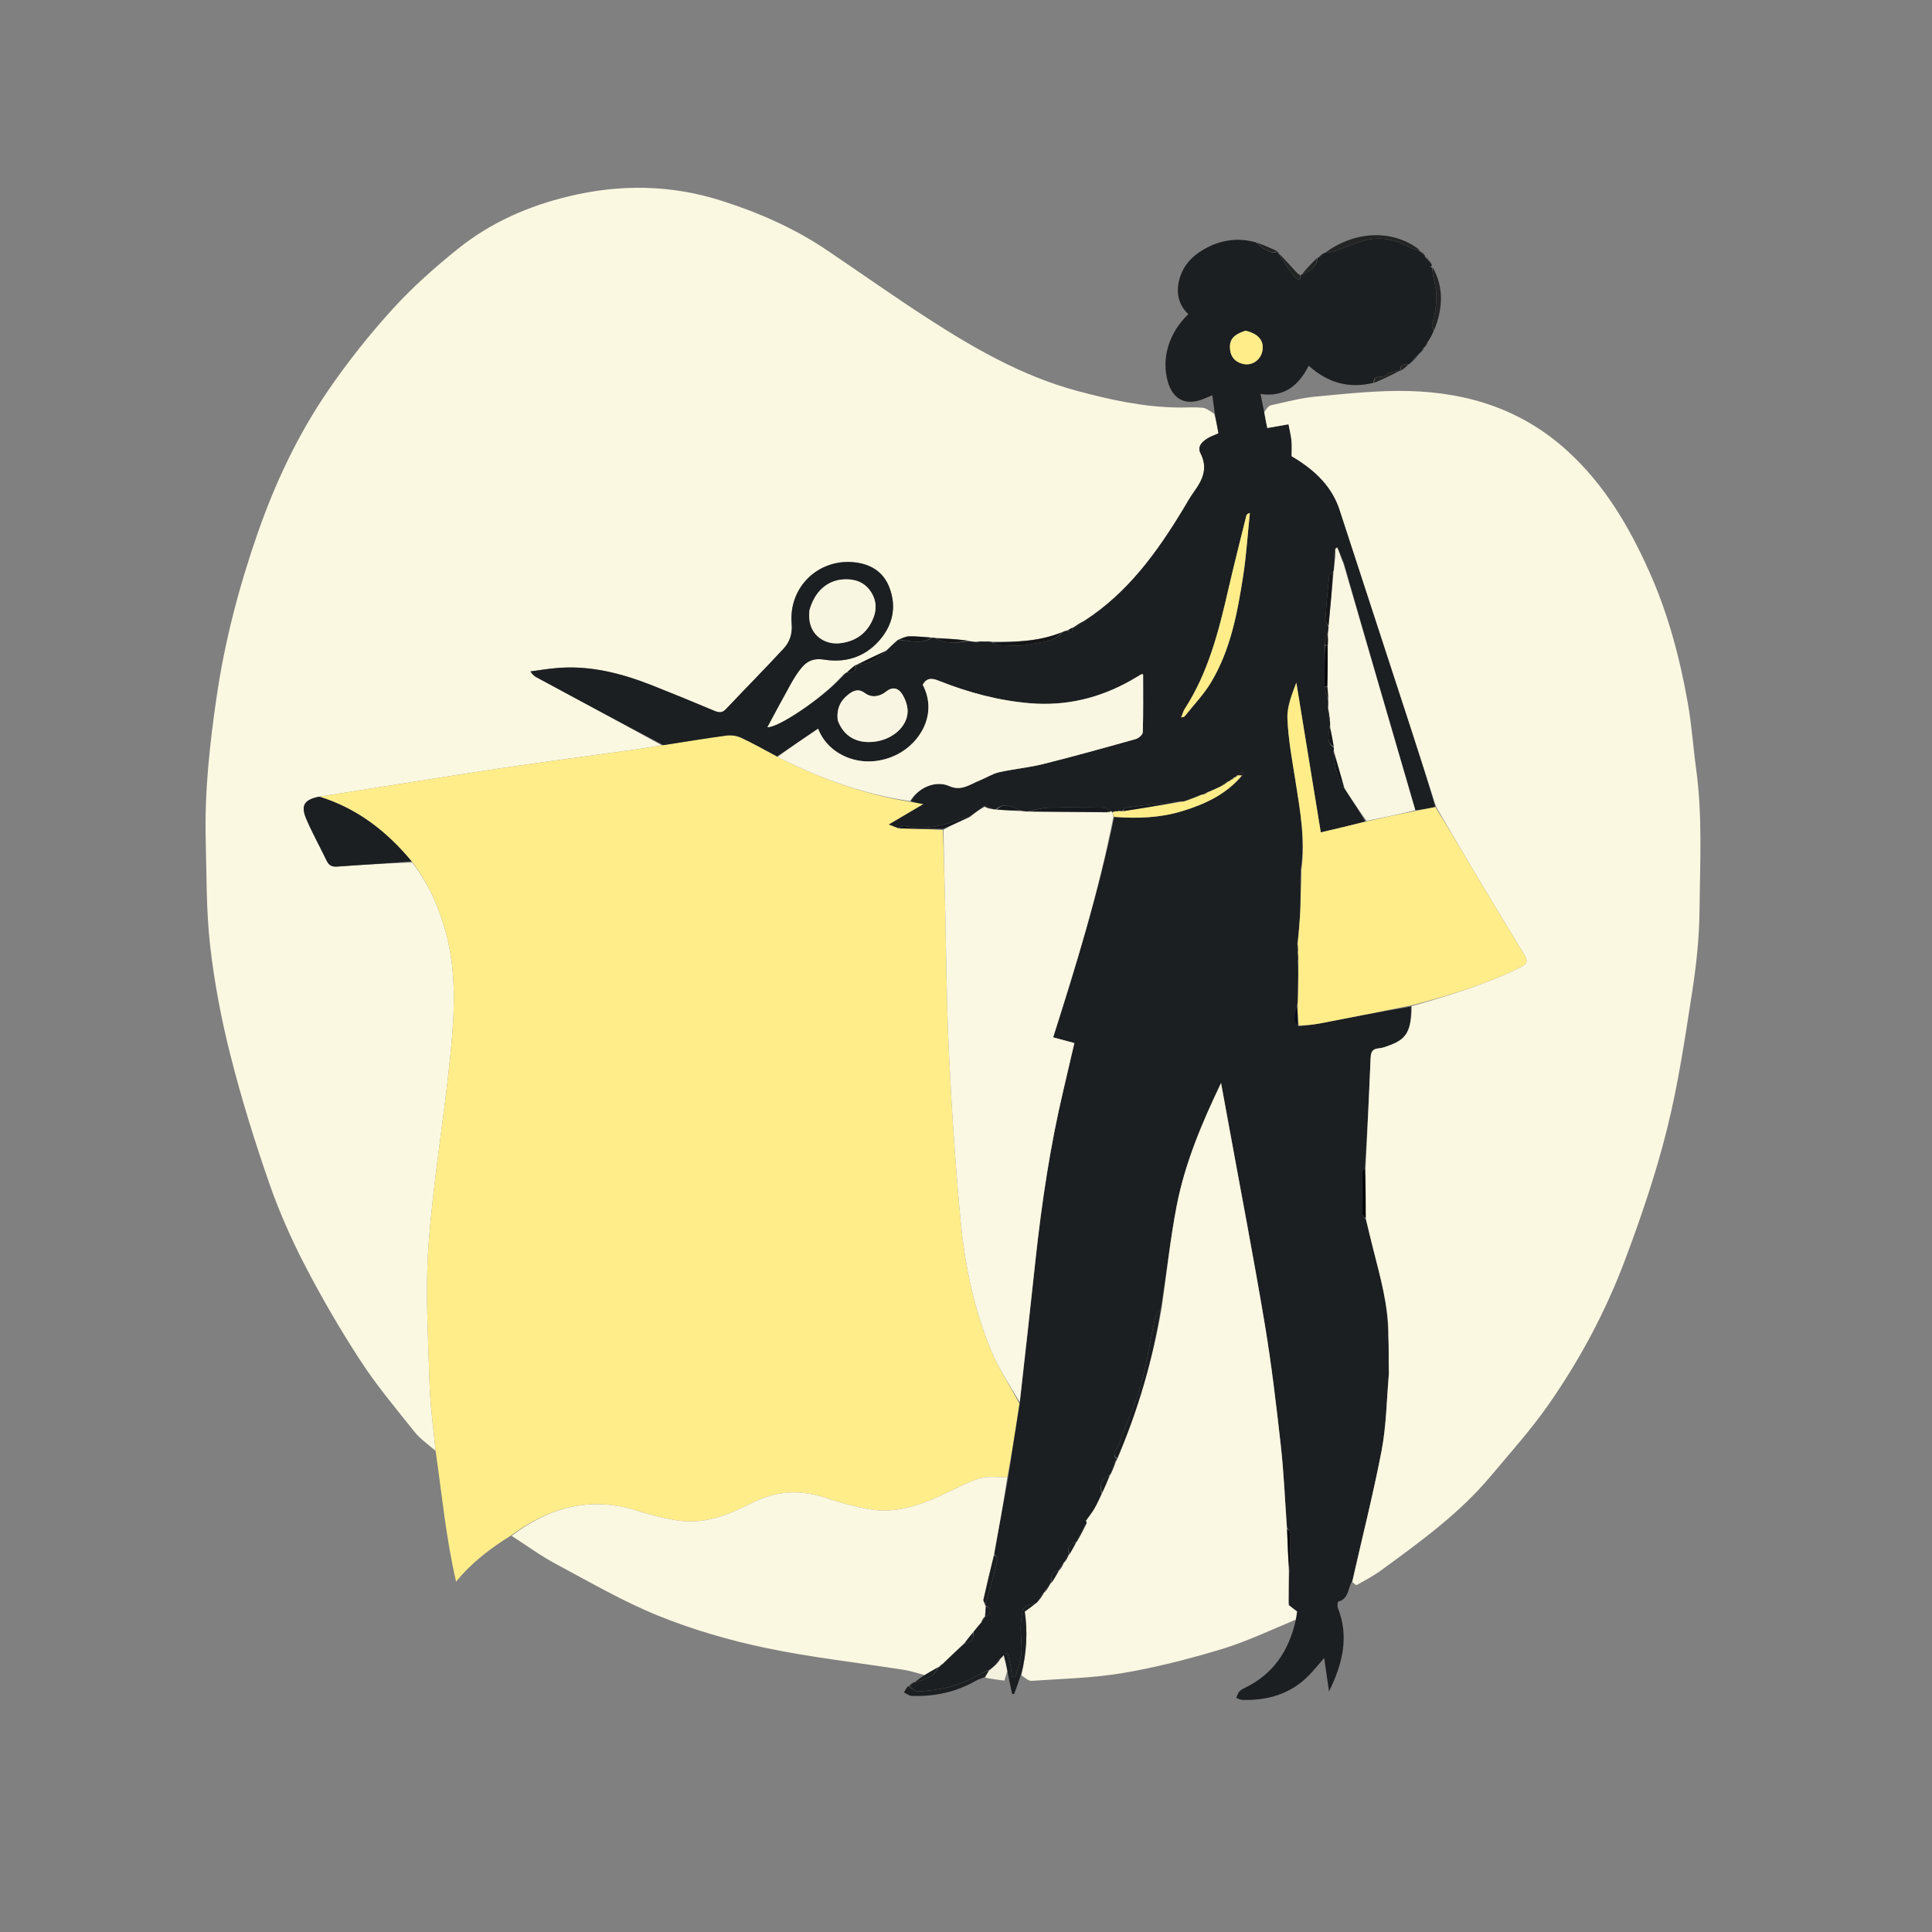 <svg version="1.2" xmlns="http://www.w3.org/2000/svg" viewBox="0 0 512 512" width="512" height="512">
	<rect x="0" y="0" width="512" height="512" fill="#808080" stroke="none"/>
	<style>
		.s0 { fill: #fbf8e2 } 
		.s1 { fill: #ffed8a } 
		.s2 { fill: #1c1f21 } 
		.s3 { fill: #faf7e2 } 
		.s4 { fill: #232525 } 
		.s5 { fill: #f4f1df } 
		.s6 { fill: #141618 } 
		.s7 { fill: #f9f6e2 } 
		.s8 { fill: #15181c } 
		.s9 { fill: #f8f5e1 } 
		.s10 { fill: #f8f5e2 } 
		.s11 { fill: #050609 } 
		.s12 { fill: #0a0e18 } 
		.s13 { fill: #ecd060 } 
	</style>
	<g id="Layer 1">
		<path class="s0" d="m115.43 384.51c-1.87-1.67-4.02-3.11-5.57-5.05-4.91-6.14-9.99-12.21-14.28-18.78-5.34-8.18-10.27-16.67-14.77-25.34-3.69-7.12-6.96-14.54-9.58-22.12-3.82-11.03-7.29-22.21-10.15-33.52-2.41-9.52-4.27-19.24-5.38-28.99-1.06-9.29-0.94-18.73-1.18-28.1-0.33-12.72 1.04-25.3 2.88-37.88 2.16-14.82 5.93-29.18 10.84-43.31 4.66-13.39 10.66-26.15 18.65-37.83 5.17-7.58 10.93-14.83 17.1-21.62 5.32-5.86 11.32-11.19 17.51-16.14 8.59-6.88 18.54-11.24 29.26-13.81 13.53-3.25 27.01-3.08 40.26 1.12 9.84 3.12 19.31 7.24 27.93 13.04 8.95 6.01 17.74 12.27 26.79 18.12 12.44 8.04 25.24 15.4 39.73 19.3 8.82 2.37 17.68 4.3 26.86 4.4 2.13 0.02 4.27-0.14 6.38 0.06 0.97 0.1 1.88 0.87 3.06 1.58 0.53 1.87 0.83 3.49 1.14 5.2-0.97 0.44-1.92 0.76-2.76 1.25-1.53 0.9-2.94 2.22-2 4.04 2.04 3.96 0.54 7.08-1.74 10.22-1.07 1.48-1.95 3.09-2.89 4.65-6.9 11.4-14.62 22.06-26.2 29.51-1.1 0.61-2.03 1.18-2.96 1.78 0 0.02-0.04 0.02-0.18 0.06-0.49 0.24-0.84 0.45-1.34 0.65-0.56 0.19-0.95 0.38-1.53 0.59-6.01 2.45-12.15 2.52-18.49 2.44-0.57-0.03-0.95-0.01-1.49-0.04-1.05-0.01-1.94 0.03-3.02 0.04-0.73-0.05-1.25-0.07-1.88-0.27-2.87-0.35-5.65-0.54-8.59-0.76-0.39-0.03-0.62-0.01-1.04-0.03-2.1-0.15-4.01-0.38-5.91-0.33-0.96 0.03-1.91 0.56-3.02 0.93-1.07 0.99-1.99 1.91-3.07 2.9-2.79 1.28-5.4 2.51-8.03 3.76-0.01 0.02-0.06 0.04-0.2 0.11-0.85 0.68-1.57 1.29-2.29 1.91 0 0.02-0.05 0.02-0.18 0.09-0.46 0.4-0.8 0.74-1.29 1.15-5.06 5.65-16.71 13.52-19.47 13.24 2.06-3.82 4.11-7.7 6.26-11.54 0.85-1.51 1.78-3.01 2.9-4.33 1.52-1.8 3.32-2.48 5.94-2.05 6.1 0.98 11.45-0.99 15.28-5.92 3.1-4 3.81-8.63 1.88-13.43-1.63-4.04-4.99-5.97-9.09-6.43-9.6-1.08-17.54 6.57-16.71 16.2 0.23 2.68-0.46 4.84-2.11 6.63-5.03 5.43-10.23 10.7-15.31 16.07-0.99 1.05-1.87 0.94-3.07 0.44q-8.15-3.43-16.36-6.69c-8.2-3.24-16.6-5.43-25.53-4.63-2.29 0.2-4.56 0.58-6.85 0.88 0.59 0.94 1.13 1.31 1.7 1.61 11.1 5.99 22.21 11.97 33.11 17.97-2.18 0.36-4.14 0.72-6.11 0.99-11.69 1.63-23.39 3.16-35.06 4.87-11.09 1.63-22.16 3.44-33.24 5.17-5.41 0.85-10.82 1.71-16.4 2.59-3.91 0.79-4.91 2.26-3.45 5.78 1.6 3.8 3.65 7.42 5.43 11.15 0.62 1.31 1.41 1.7 2.91 1.59 6.54-0.5 13.09-0.82 19.76-1.1 4.29 5.54 7.01 11.66 8.84 18.21 3.07 10.98 2.38 22.15 1.26 33.23-1.68 16.7-4.54 33.29-5.76 50.01-0.88 12.14-0.08 24.43 0.27 36.64 0.18 5.97 1.05 11.91 1.6 17.87z"/>
		<path class="s1" d="m84.73 211.11q8.12-1.29 16.24-2.57c11.08-1.73 22.15-3.54 33.24-5.17 11.67-1.71 23.37-3.24 35.06-4.87 1.97-0.27 3.93-0.63 6.31-1 5.91-0.9 11.41-1.84 16.93-2.57 1.27-0.17 2.78 0.05 3.94 0.59 3.23 1.51 6.33 3.28 9.61 5.07 11.22 5.68 22.78 9.91 35.29 11.93 1.23 0.2 2.25 0.38 3.38 0.58-2.92 1.72-5.72 3.37-9.16 5.4 1.33 0.52 1.89 0.73 2.63 1.03 4.01 0.11 7.82 0.16 11.68 0.45 0.21 5.99 0.38 11.73 0.53 17.47 0.34 13.9 0.41 27.81 1.08 41.69 0.71 14.86 1.7 29.72 3.1 44.53 1.1 11.69 3.54 23.22 8.04 34.12 2.01 4.86 4.98 9.34 7.52 14.2-0.99 6.68-2 13.16-3.21 19.56-2.58-0.01-5.11-0.46-7.28 0.23-3.54 1.12-6.85 2.98-10.25 4.54-6.06 2.77-12.3 4.83-19.05 3.64-3.83-0.68-7.65-1.66-11.33-2.94-6.84-2.37-13.33-1.99-19.8 1.3-6.13 3.12-12.51 5.73-19.6 4.64-3.76-0.58-7.49-1.56-11.13-2.69-12.28-3.82-23.1-0.71-33.09 6.66-5.37 3.34-10.37 7.11-14.54 12.21-2.65-11.37-3.72-22.84-5.4-34.43-0.59-6.16-1.46-12.1-1.64-18.07-0.35-12.21-1.15-24.5-0.27-36.64 1.22-16.72 4.08-33.31 5.76-50.01 1.12-11.08 1.81-22.25-1.26-33.23-1.83-6.55-4.55-12.67-8.86-18.38-6.75-8.1-14.57-14.16-24.47-17.27z"/>
		<path class="s2" d="m238.01 219.45c-0.55-0.22-1.11-0.43-2.44-0.95 3.44-2.03 6.24-3.68 9.16-5.4-1.13-0.2-2.15-0.38-3.36-0.77 2.03-3.66 6.58-5.6 10.17-4.02 3.26 1.45 5.51-0.46 8.08-1.48 1.73-0.69 3.34-1.76 5.12-2.17 3.89-0.88 7.9-1.23 11.76-2.19 8.2-2.05 16.34-4.32 24.48-6.61 0.76-0.21 1.85-1.16 1.87-1.8 0.16-5.12 0.09-10.24 0.09-15.31-0.26-0.06-0.36-0.12-0.41-0.09q-1.4 0.82-2.8 1.64c-8.33 4.73-17.26 6.86-26.82 6.06-8.34-0.7-16.35-2.86-24.1-5.95-1.87-0.75-3.23-0.83-4.28 1.05 4.09 7.82-0.78 15.46-6.77 18.48-8.83 4.44-18.26 0.36-20.95-6.83q-5.42 3.66-10.87 7.35c-3.16-1.66-6.26-3.43-9.49-4.94-1.16-0.54-2.67-0.76-3.94-0.59-5.52 0.73-11.02 1.67-16.72 2.54-11.31-5.96-22.42-11.94-33.52-17.93-0.57-0.3-1.11-0.67-1.7-1.61 2.29-0.3 4.56-0.68 6.85-0.88 8.93-0.8 17.33 1.39 25.53 4.63q8.21 3.26 16.36 6.69c1.2 0.5 2.08 0.61 3.07-0.44 5.08-5.37 10.28-10.64 15.31-16.07 1.65-1.79 2.34-3.95 2.11-6.63-0.83-9.63 7.11-17.28 16.71-16.2 4.1 0.46 7.46 2.39 9.09 6.43 1.93 4.8 1.22 9.43-1.88 13.43-3.83 4.93-9.18 6.9-15.28 5.92-2.62-0.43-4.42 0.25-5.94 2.05-1.12 1.32-2.05 2.82-2.9 4.33-2.15 3.84-4.2 7.72-6.26 11.54 2.76 0.28 14.41-7.59 19.56-13.1 0.61-0.42 0.97-0.89 1.33-1.36 0 0 0.05 0 0.24 0.05 1.32-0.22 2.69-0.24 2.24-2.05 0 0 0.05-0.02 0.25 0.03 1.55-0.34 2.98-0.55 4.2-1.18 1.37-0.7 2.55-1.79 3.81-2.71 0.91-0.93 1.83-1.85 3.11-2.84 3.25 0.3 6.16 1.21 8.92-0.55 0.22-0.03 0.45-0.05 0.94 0.14 2.95 1.62 5.77 1.17 8.59 0.78 0.53 0.02 1.05 0.04 1.81 0.26 1.2 0.07 2.18-0.05 3.15-0.17 0.38-0.01 0.76-0.03 1.38 0.18 0.65 0.42 1.08 0.76 1.51 0.76 2.93 0.01 5.97 0.42 8.75-0.23 2.85-0.67 6.2-0.51 8.37-3.17 0.39-0.19 0.78-0.38 1.36-0.41 0.5 0.27 0.81 0.37 1.12 0.48q0.17-0.67 0.34-1.33c0 0 0.04 0 0.17 0.07 1.09-0.58 2.05-1.24 3-1.9 11.41-7.42 19.13-18.08 26.03-29.48 0.94-1.56 1.82-3.17 2.89-4.65 2.28-3.14 3.78-6.26 1.74-10.22-0.94-1.82 0.47-3.14 2-4.04 0.84-0.49 1.79-0.81 2.76-1.25-0.31-1.71-0.61-3.33-0.96-5.15-0.25-1.67-0.44-3.15-0.67-4.93-0.92 0.37-1.73 0.72-2.54 1.04-4.48 1.75-7.87 0.09-9.22-4.53-1.82-6.21 0.17-12.97 5.39-18.01-2.58-2.48-3.27-5.54-2.43-8.97 0.93-3.8 3.39-6.42 6.67-8.28 4.2-2.38 8.7-3.14 13.65-1.79 1.92 1.44 3.4 3.25 5.9 2.51 0 0 0.02 0.05-0.02 0.23 1.44 2.29 2.84 4.46 4.43 6.47 0.42 0.53 1.76 1.32 1.6-0.63 0 0 0.05-0.03 0.24 0.01 2.13-0.96 4.06-1.95 4.21-4.53 0 0 0.06-0.07 0.27-0.02 0.66-0.39 1.11-0.83 1.57-1.27 0 0 0 0.01 0.2 0.01 0.92-0.12 1.67-0.16 2.35-0.39 2.62-0.91 5.18-2.01 7.83-2.8 4.44-1.32 8.58-0.28 12.55 1.91 0.65 0.36 1.5 0.39 2.25 0.57 0 0-0.06 0.08-0.05 0.24 0.52 0.53 1.04 0.89 1.56 1.26 0 0-0.08 0.09-0.08 0.26 0.56 0.73 1.13 1.28 1.7 1.84 0.08 0.16 0.17 0.33 0.05 0.66-0.27 0.17-0.35 0.18-0.43 0.19q0.2 0.12 0.41 0.25c0.02-0.11 0.04-0.23 0.17-0.15 0.2 1.16 0.16 2.17 0.43 3.08 1.22 4.14 0.69 8.17-0.45 12.21-0.12 0.42 0.31 0.99 0.49 1.5-0.39 0.88-0.79 1.76-1.49 2.79-0.53 0.64-0.74 1.13-0.96 1.63 0 0-0.03-0.04-0.19 0-0.35 0.43-0.55 0.83-0.74 1.22 0 0-0.02 0.16-0.27 0.2-1.11 1.03-1.97 2.03-2.83 3.03 0 0 0 0-0.2 0-1.29 0.06-2.47 0.03-2.02 1.72 0 0-0.05 0.02-0.25-0.02-1.36 0.31-2.95 0.3-3.56 1.08-0.98 1.23-3.53-0.34-3.47 2.17-6.46 1.61-12.09 0.04-17.18-4.53-2.6 5.11-6.34 8.43-12.77 7.5 0.32 1.54 0.6 2.87 0.93 4.58 0.31 1.74 0.59 3.08 0.87 4.43 1.99-0.35 3.75-0.66 5.62-0.99 0.3 1.61 0.66 2.97 0.79 4.36 0.13 1.38 0.03 2.78 0.03 4.1 6.79 3.96 10.87 8.54 12.72 14.21q9.42 28.83 18.82 57.67c2.28 7.01 4.51 14.03 6.55 21.09-1.89 0.37-3.58 0.7-5.3 0.85-6.37-21.87-12.69-43.55-18.9-65.35-0.47-1.54-1.07-2.96-1.82-4.38-0.24 0.17-0.33 0.34-0.61 0.56-0.2 1.52-0.22 2.98-0.21 4.64-0.02 0.56-0.07 0.94-0.29 1.35-0.47 0.4-0.99 0.76-1.03 1.16q-0.59 5.77-0.98 11.56c-0.04 0.56 0.5 1.16 0.81 1.94-0.01 0.73-0.06 1.27-0.3 1.85-0.37 1.01-0.55 1.99-0.74 3.19 0 3.74 0 7.24 0 10.96 0.3 1.24 0.61 2.27 0.97 3.49 0.05 0.73 0.04 1.27-0.11 1.94 0.09 1.38 0.33 2.62 0.62 4.03 0.04 0.39 0.02 0.61-0.13 0.97-0.11 1.95-1.03 4 1.11 5.53 0.04 0.39 0.04 0.61-0.11 0.96 0.23 2.1 0.45 4.12 1.01 6.04 0.39 1.33 1.24 2.52 1.99 3.91 1.93 2.91 3.76 5.7 5.48 8.63-3.8 1.01-7.49 1.88-11.82 2.89-2.19-13.39-4.33-26.54-6.48-39.69-1.13 3.04-2.49 6.29-2.36 9.48 0.22 5.55 1.26 11.07 2.13 16.57 1.24 7.81 2.64 15.6 1.4 23.62-0.22 4.17-0.25 8.29-0.24 12.63-0.16 2.42-0.35 4.62-0.67 6.94-0.04 0.86 0.04 1.6 0.16 2.54 0.07 0.72 0.1 1.25-0.04 1.92-0.1 2.89-0.04 5.63 0.05 8.6 0 1.25-0.04 2.28-0.26 3.37-0.73 1.9-1.61 3.79 0.51 5.41 2.01-0.26 3.83-0.43 5.62-0.77 8.03-1.54 16.05-3.13 24.1-4.47 0.1 6.29-1.14 8.58-5.43 10.18-1.01 0.38-2.05 0.82-3.1 0.9-1.72 0.13-2.11 0.98-2.18 2.56-0.39 9.71-0.88 19.42-1.52 29.19-0.35 0.32-0.65 0.58-0.65 0.85-0.04 3.77-0.07 7.55-0.01 11.32 0.01 0.42 0.55 0.83 0.91 1.44 0.68 2.68 1.29 5.17 1.91 7.65 1.93 7.63 4.11 15.21 3.96 23.33-0.04 3.38 0.06 6.61 0.21 10.07-0.57 6.91-0.65 13.69-1.91 20.25-2.22 11.59-5.16 23.05-7.8 34.57-1.17 1.82-0.84 4.65-3.67 5.41-0.19 0.05-0.3 1.21-0.1 1.71 3.05 7.69 1.16 14.91-2.36 22.08-0.41-2.86-0.82-5.72-1.28-8.84-1.47 1.67-2.71 3.21-4.08 4.61-4.86 4.97-10.95 6.67-17.7 6.48-0.52-0.01-1.03-0.36-1.54-0.55 0.26-0.55 0.42-1.18 0.8-1.63 0.36-0.43 0.91-0.73 1.43-0.98 7.45-3.58 11.66-9.63 13.54-17.92 0.18-1.08 0.28-1.77 0.36-2.35-0.77-0.58-1.43-1.09-2.04-1.65 0.14-0.23 0.07-0.35-0.18-0.64-0.01-2.92 0.01-5.6 0.17-8.44 0.2-3.45 0.28-6.75 0.27-10.05 0-0.42-0.54-0.85-0.88-1.5-0.56-7.37-0.84-14.53-1.64-21.64-1.21-10.83-2.48-21.66-4.28-32.4-3.01-17.94-6.46-35.81-9.72-53.71q-0.92-5.02-1.84-10.03c-5.07 10.58-9.57 21.23-11.77 32.59-1.71 8.89-2.66 17.93-4.13 26.91-0.68 1.03-1.4 2-1.64 3.08-1.28 5.83-2.11 11.79-3.75 17.51-1.54 5.35-4.07 10.4-5.77 15.7-0.35 1.07-2.3 2.35-0.54 3.97-0.05 0.21-0.1 0.28-0.35 0.33-0.58 1.18-0.95 2.38-1.34 3.61-0.01 0.04-0.05 0.1-0.23 0.04-1.93 1.15-2.89 2.68-2.11 5.09-0.64 1.43-1.19 2.72-1.89 3.91-0.66 1.13-1.49 2.17-2.35 3.31-0.04 0.04 0.04 0.03 0.22 0.27 0.03 0.43-0.04 0.6-0.31 0.75-0.87 1.43-1.54 2.88-2.22 4.38-0.01 0.06-0.07 0.16-0.28 0.14-1.65 0.66-2.49 1.62-1.76 3.35-0.02 0.04-0.07 0.11-0.27 0.11-0.49 0.67-0.78 1.33-1.08 1.98-0.01-0.02 0.03-0.01-0.15 0.01-0.5 0.72-0.82 1.43-1.2 2.11-0.06-0.04 0.03 0.06-0.15 0.01-2.08 0.41-1.99 1.92-2.01 3.36-0.01-0.02 0.03-0.01-0.16 0.01-0.67 0.89-1.16 1.77-1.72 2.58-0.09-0.06 0.06 0.08-0.14 0.04-0.6 0.67-1 1.39-1.44 2.22-0.21 0.29-0.4 0.45-0.78 0.61-3.56 0.63-3.25 1.24-3.69 4.94-0.32 2.66 0.33 5.42 0.1 8.09-0.19 2.17-1.05 4.28-1.6 6.42q-0.48-0.05-0.96-0.1c-0.08-0.89-0.1-1.8-0.26-2.67-0.22-1.2-0.55-2.37-0.84-3.55-0.33 0.15-0.67 0.3-1.05 0.57-0.29 0.38-0.54 0.63-0.98 0.88-0.45 0.46-0.73 0.92-1.07 1.52-0.6 0.6-1.14 1.07-1.88 1.5-1.18 0.48-2.18 0.95-3.14 1.5-4.82 2.8-10.12 3.9-15.6 4.15-0.83 0.03-1.71-0.94-2.56-1.45 0 0 0.04-0.01 0.24 0.04 0.55-0.32 0.9-0.69 1.24-1.06 0 0 0.05-0.01 0.25 0.04 2.66-0.66 5.07-1.45 6.29-4.03 0.03 0 0.04-0.05 0.21 0.01 0.45-0.25 0.72-0.56 1.07-1.02 1.87-1.85 3.67-3.56 5.65-5.27 2.04-0.17 2.38-1.42 2.37-3.12 0.67-0.9 1.29-1.65 2.08-2.42 0.39-0.52 0.61-1.02 0.84-1.5 0.02 0.02-0.03 0.01 0.15 0 2.01-1.08 1.83-2.06-0.03-3.04-0.09-0.06-0.14-0.27 0.07-0.35 1.24-4.02 2.29-7.95 3.24-11.9 0.07-0.3-0.58-0.77-0.91-1.37 1.21-6.87 2.43-13.52 3.65-20.18 1-6.47 2.01-12.95 3.11-19.83 1.45-12.96 2.82-25.51 4.18-38.07 1.64-15.12 3.89-30.14 7.4-44.95 0.96-4.09 1.91-8.17 2.88-12.35-1.99-0.53-3.73-1-5.62-1.51 6.16-19.38 12.09-38.62 16.17-58.42 6.2 0.47 12.14 0.25 17.92-1.5 6.08-1.84 11.75-4.43 16.07-9.53 0.14-0.32 0.13-0.6 0.12-0.88q-0.69 0.45-1.38 0.92c0 0-0.01-0.01-0.17 0.01-0.36 0.21-0.57 0.41-0.79 0.57 0-0.03 0.05-0.01-0.12-0.02-0.36 0.23-0.55 0.45-0.77 0.66-0.03-0.02 0.04-0.03-0.11-0.04-0.26 0.14-0.37 0.29-0.49 0.41 0-0.03 0.05-0.01-0.15-0.04-0.76 0.43-1.33 0.87-2.04 1.42-1.21 0.59-2.28 1.08-3.43 1.44-0.51 0.16-0.94 0.45-1.37 0.71-0.01-0.03 0.04-0.03-0.16-0.06-1.59 0.55-2.97 1.13-4.46 1.78-0.39 0.1-0.67 0.13-1.06 0.01-4.96 0.48-9.8 1.07-14.64 1.73-0.28 0.04-0.49 0.55-0.9 0.89-0.4 0.02-0.62 0-0.92-0.12-0.36-0.03-0.64 0.06-1.08 0.19-0.26 0.09-0.36 0.13-0.56 0.13-0.1-0.03-0.28-0.14-0.32-0.34-0.87-0.41-1.69-0.79-2.52-0.8-4.66-0.06-9.33-0.12-14 0.02-1.82 0.05-3.63 0.62-5.64 0.99-0.73-0.01-1.27-0.05-1.84-0.27-2.17-0.84-4.29-2.32-6.62-0.25-0.4 0-0.62-0.03-0.86-0.22-0.67-0.3-1.32-0.44-2.16-0.63-1.39 0.92-2.59 1.88-3.99 2.84-0.53 0.01-0.9-0.06-1.18 0.06-5.09 2.23-10.3 3.48-15.89 2.34-0.52-0.11-1.16 0.34-1.75 0.54zm-23.51-57.52c-0.74 6.11 3.88 9.01 8.06 8.54 3.79-0.43 6.71-2.23 8.46-5.72 1.38-2.74 1.44-5.47-0.3-8.03-1.68-2.49-4.23-3.35-7.15-3.18-4.37 0.26-7.69 3.2-9.07 8.39zm7.51 29.05c1.53 4.19 5.1 6.19 9.89 5.56 4.63-0.61 8.49-3.92 8.63-7.9 0.06-1.58-0.61-3.39-1.48-4.75-0.95-1.48-2.44-2.05-4.23-0.61-1.64 1.32-3.78 1.73-5.56 0.42-1.77-1.3-3.08-0.72-4.45 0.35-2.12 1.64-3.13 3.81-2.8 6.93zm92-1.2c2.35-2.99 5.04-5.78 6.97-9.02 5.17-8.65 6.96-18.42 8.48-28.2 0.84-5.49 1.19-11.07 1.77-16.61-0.72 0.19-0.88 0.46-0.95 0.75-1.6 6.51-3.27 13.01-4.77 19.54-2.53 11.03-5.29 21.96-11.55 31.63-0.43 0.68-0.63 1.51-0.93 2.26 0.24-0.03 0.48-0.07 0.98-0.35zm15.89-102.13c-3.08 1.07-4.14 2.36-3.93 4.88 0.18 2.17 1.46 3.47 3.51 3.93 2.31 0.52 4.52-1.01 5.03-3.31 0.6-2.73-0.93-4.73-4.61-5.5z"/>
		<path class="s0" d="m358.37 419.24c2.6-11.71 5.54-23.17 7.76-34.76 1.26-6.56 1.34-13.34 1.95-20.48-0.04-3.64-0.07-6.82-0.1-9.99 0-7.97-2.18-15.55-4.11-23.18-0.62-2.48-1.23-4.97-1.9-7.86-0.05-4.76-0.06-9.11-0.07-13.46 0.45-9.71 0.94-19.42 1.33-29.13 0.07-1.58 0.46-2.43 2.18-2.56 1.05-0.08 2.09-0.52 3.1-0.9 4.29-1.6 5.53-3.89 5.61-10.28 9.74-2.78 19.2-5.64 28.15-9.98 2.77-1.35 2.85-1.75 1.18-4.48q-6.3-10.34-12.51-20.73c-3.49-5.85-6.9-11.75-10.35-17.62-2.25-7.02-4.48-14.04-6.76-21.05q-9.4-28.84-18.82-57.67c-1.85-5.67-5.93-10.25-12.72-14.21 0-1.32 0.1-2.72-0.03-4.1-0.13-1.39-0.49-2.75-0.79-4.36-1.87 0.33-3.63 0.64-5.62 0.99-0.28-1.35-0.56-2.69-0.81-4.24 0.58-0.74 1.06-1.62 1.71-1.77 4.02-0.9 8.05-1.97 12.14-2.35 8.16-0.74 16.38-1.66 24.54-1.44 15.76 0.41 30.06 4.98 42.06 15.97 9.74 8.91 16.18 19.86 21.48 31.65 5.04 11.18 8.18 22.97 10.31 35 1.04 5.85 1.43 11.82 2.24 17.71 1.68 12.34 0.99 24.75 0.88 37.12-0.07 7.17-0.81 14.39-1.91 21.49-1.9 12.24-3.7 24.57-6.69 36.57-2.94 11.8-6.88 23.41-11.17 34.81-5.15 13.71-12.08 26.64-20.5 38.63-4.56 6.49-9.91 12.43-15.01 18.53-8.33 9.96-18.77 17.5-29.16 25.08-2 1.46-4.22 2.63-6.39 3.85-0.21 0.11-0.76-0.39-1.2-0.8z"/>
		<path class="s3" d="m274.47 424.99c0.18-0.16 0.37-0.32 0.73-0.7 0.61-0.84 1.05-1.46 1.49-2.09 0 0-0.15-0.14 0.06-0.18 0.74-0.85 1.26-1.67 1.79-2.5 0 0-0.04-0.01 0.11-0.09 0.79-1.12 1.42-2.17 2.05-3.21 0 0-0.09-0.1 0.09-0.17 0.54-0.71 0.9-1.37 1.26-2.02 0 0-0.04-0.01 0.11-0.09 0.49-0.68 0.82-1.28 1.14-1.88q-0.01 0.01 0.17-0.24c0.71-1.18 1.29-2.19 1.87-3.2q0-0.01 0.18-0.29c0.85-1.53 1.58-2.88 2.31-4.23 0.07-0.17 0.14-0.34 0.11-0.78-0.11-0.28-0.11-0.31-0.11-0.31 0.75-1.09 1.58-2.13 2.24-3.26 0.7-1.19 1.25-2.48 2-4.02 0.82-1.84 1.5-3.38 2.18-4.92q-0.01 0.01 0.15-0.24c0.55-1.27 1-2.36 1.45-3.45 0.04-0.07 0.09-0.14 0.23-0.47 5.55-13.1 9.43-26.4 11.8-40.15 1.28-8.97 2.23-18.01 3.94-26.9 2.2-11.36 6.7-22.01 11.77-32.59q0.92 5.01 1.84 10.03c3.26 17.9 6.71 35.77 9.72 53.71 1.8 10.74 3.07 21.57 4.28 32.4 0.8 7.11 1.08 14.27 1.61 21.86 0.18 4.13 0.34 7.81 0.5 11.48-0.02 2.69-0.04 5.37-0.06 8.41 0.06 0.43 0.1 0.5 0.15 0.57 0.67 0.51 1.33 1.02 2.1 1.6-0.08 0.58-0.18 1.27-0.34 2.14-6.6 2.76-12.99 5.81-19.7 7.84-8.57 2.59-17.31 4.83-26.14 6.32-7.94 1.35-16.08 1.51-24.15 2.07-0.82 0.05-1.71-0.75-2.71-1.49 1.39-5.85 1.67-11.44 0.88-16.86 1.09-0.79 1.99-1.44 2.9-2.1z"/>
		<path class="s0" d="m260.96 425.15c0 0 0.05 0.21 0.23 0.45 0.04 1.12-0.1 1.99-0.24 2.87 0 0 0.05 0.01-0.1 0.08-0.39 0.53-0.64 0.98-0.88 1.44-0.62 0.74-1.24 1.49-2.04 2.48-0.93 1.18-1.68 2.1-2.43 3.03-1.79 1.71-3.59 3.42-5.59 5.31-0.52 0.43-0.82 0.68-1.11 0.92 0 0-0.01 0.05-0.19 0.12-1.32 0.73-2.46 1.4-3.61 2.06-1.81-0.47-3.6-1.09-5.44-1.38-12.24-1.93-24.6-3.28-36.71-5.82-9.61-2.02-19.19-4.81-28.29-8.48-9.42-3.81-18.3-8.98-27.29-13.79-4.01-2.15-7.71-4.88-11.7-7.42 9.83-7.46 20.65-10.57 32.93-6.75 3.64 1.13 7.37 2.11 11.13 2.69 7.09 1.09 13.47-1.52 19.6-4.64 6.47-3.29 12.96-3.67 19.8-1.3 3.68 1.28 7.5 2.26 11.33 2.94 6.75 1.19 12.99-0.87 19.05-3.64 3.4-1.56 6.71-3.42 10.25-4.54 2.17-0.69 4.7-0.24 7.28-0.23-1.01 6.73-2.23 13.38-3.52 20.42-0.99 4.21-1.92 8.05-2.78 11.9-0.09 0.38 0.21 0.85 0.32 1.28z"/>
		<path class="s2" d="m274.27 424.99c-0.71 0.66-1.61 1.31-2.7 2.1 0.79 5.42 0.51 11.01-1 16.72-0.6 1.83-1.21 3.48-1.82 5.12q-0.26 0-0.51 0c-0.41-1.84-0.81-3.68-1.25-5.92-0.34-1.74-0.66-3.09-0.97-4.44q0.5-0.23 1-0.45c0.29 1.18 0.62 2.35 0.84 3.55 0.16 0.87 0.18 1.78 0.26 2.67q0.48 0.05 0.96 0.1c0.55-2.14 1.41-4.25 1.6-6.42 0.23-2.67-0.42-5.43-0.1-8.09 0.44-3.7 0.13-4.31 3.69-4.94z"/>
		<path class="s2" d="m240.58 446.86c1.01 0.44 1.89 1.41 2.72 1.38 5.48-0.25 10.78-1.35 15.6-4.15q1.42-0.84 3.05-1.36c-0.25 0.68-0.61 1.2-0.97 1.71-0.81 0.34-1.67 0.58-2.43 1.01-5.24 3-10.91 4.18-16.89 3.99-0.71-0.02-1.4-0.59-2.11-0.91 0.29-0.53 0.58-1.06 1.03-1.67z"/>
		<path class="s4" d="m376.09 66.15c-0.66-0.04-1.51-0.07-2.16-0.43-3.97-2.19-8.11-3.23-12.55-1.91-2.65 0.79-5.21 1.89-7.83 2.8-0.68 0.23-1.43 0.27-2.36 0.39 7.82-5.87 17.91-6.27 24.9-0.85z"/>
		<path class="s5" d="m261.11 444.6c0.23-0.67 0.59-1.19 1.04-1.84 0.63-0.6 1.17-1.07 1.91-1.74 0.51-0.63 0.81-1.04 1.12-1.45 0.25-0.25 0.5-0.5 0.79-0.88 0.36 1.23 0.68 2.58 0.97 4.13-0.26 0.93-0.5 1.67-0.78 2.56-1.64-0.21-3.28-0.42-5.05-0.78z"/>
		<path class="s4" d="m380.07 87.5c-0.27-0.38-0.7-0.95-0.58-1.37 1.14-4.04 1.67-8.07 0.45-12.21-0.27-0.91-0.23-1.92-0.26-3.07 2.98 5.31 2.72 10.89 0.39 16.65z"/>
		<path class="s4" d="m344.58 72.93c0.29 1.82-1.05 1.03-1.47 0.5-1.59-2.01-2.99-4.18-4.41-6.46 1.62 1.57 3.17 3.32 4.74 5.06 0.32 0.35 0.66 0.69 1.14 0.9z"/>
		<path class="s4" d="m364.19 101.46c-0.25-2.52 2.3-0.95 3.28-2.18 0.61-0.78 2.2-0.77 3.54-1.06q-3.13 1.68-6.82 3.24z"/>
		<path class="s4" d="m349.02 68.36c-0.01 2.5-1.94 3.49-4.06 4.42 1.19-1.49 2.55-2.92 4.06-4.42z"/>
		<path class="s4" d="m338.58 66.61c-2.38 0.86-3.86-0.95-5.58-2.33 1.82 0.63 3.65 1.42 5.58 2.33z"/>
		<path class="s2" d="m244.87 444.02c1.28-0.77 2.42-1.44 3.72-2.17-1.05 2.51-3.46 3.3-6.11 3.94 0.63-0.61 1.44-1.14 2.39-1.77z"/>
		<path class="s4" d="m373.66 96.45q1.05-1.43 2.61-2.95-1.06 1.43-2.61 2.95z"/>
		<path class="s4" d="m371.43 98.16c-0.6-1.63 0.58-1.6 1.87-1.66-0.44 0.53-1.09 1.06-1.87 1.66z"/>
		<path class="s4" d="m379.25 69.73c-0.51-0.4-1.08-0.95-1.59-1.71 0.54 0.38 1.03 0.97 1.59 1.71z"/>
		<path class="s4" d="m377.63 67.65c-0.46-0.23-0.98-0.59-1.46-1.15 0.49 0.21 0.95 0.61 1.46 1.15z"/>
		<path class="s4" d="m350.85 67.02c-0.31 0.41-0.76 0.85-1.38 1.22 0.29-0.45 0.76-0.82 1.38-1.22z"/>
		<path class="s2" d="m242.09 445.83c-0.21 0.31-0.56 0.68-1.1 0.97 0.19-0.35 0.58-0.63 1.1-0.97z"/>
		<path class="s4" d="m377.67 91.97c0.08-0.42 0.29-0.91 0.68-1.43-0.06 0.43-0.3 0.89-0.68 1.43z"/>
		<path class="s4" d="m376.74 93.19c0.05-0.31 0.25-0.71 0.62-1.13-0.04 0.33-0.26 0.69-0.62 1.13z"/>
		<path class="s4" d="m379.33 70.97q-0.2-0.1-0.4-0.23c0.08-0.01 0.16-0.02 0.33 0.06 0.08 0.1 0.07 0.14 0.07 0.17z"/>
		<path class="s2" d="m84.57 211.13c10.06 3.09 17.88 9.15 24.51 17.14-6.53 0.56-13.08 0.88-19.62 1.38-1.5 0.11-2.29-0.28-2.91-1.59-1.78-3.73-3.83-7.35-5.43-11.15-1.46-3.52-0.46-4.99 3.45-5.78z"/>
		<path class="s6" d="m281.31 167.59c-1.98 2.64-5.33 2.48-8.18 3.15-2.78 0.65-5.82 0.24-8.75 0.23-0.43 0-0.86-0.34-1.33-0.71 6.11-0.15 12.25-0.22 18.26-2.67z"/>
		<path class="s6" d="m246.8 168.97c-2.56 1.81-5.47 0.9-8.57 0.53 0.75-0.3 1.7-0.83 2.66-0.86 1.9-0.05 3.81 0.18 5.91 0.33z"/>
		<path class="s6" d="m256.43 169.76c-2.72 0.57-5.54 1.02-8.33-0.56q4.02 0.03 8.33 0.56z"/>
		<path class="s6" d="m234.8 172.47c-1.09 0.86-2.27 1.95-3.64 2.65-1.22 0.63-2.65 0.84-4.18 1.16 2.42-1.3 5.03-2.53 7.82-3.81z"/>
		<path class="s6" d="m261.33 169.99c-0.81 0.16-1.79 0.28-2.79 0.24 0.85-0.21 1.74-0.25 2.79-0.24z"/>
		<path class="s6" d="m287.32 164.51c-0.78 0.63-1.74 1.29-2.83 1.85 0.8-0.67 1.73-1.24 2.83-1.85z"/>
		<path class="s6" d="m226.57 176.34c0.59 1.74-0.78 1.76-2.1 1.96 0.53-0.67 1.25-1.28 2.1-1.96z"/>
		<path class="s6" d="m284.18 166.35c0.03 0.4-0.08 0.85-0.2 1.29-0.31-0.11-0.62-0.21-0.96-0.48 0.32-0.36 0.67-0.57 1.16-0.81z"/>
		<path class="s6" d="m224.1 178.34c-0.23 0.4-0.59 0.87-1.05 1.21 0.25-0.47 0.59-0.81 1.05-1.21z"/>
		<path class="s3" d="m263 214.46c0.22 0.03 0.44 0.06 1.04 0.11 2.4 0.14 4.43 0.26 6.46 0.38 0.53 0.04 1.07 0.08 2 0.14 7.26 0.05 14.14 0.09 21.06 0.19 0.17 0.09 0.25 0.04 0.45-0.12 0.27-0.07 0.38-0.1 0.49-0.13 0 0 0.18 0.11 0.29 0.31 0.16 0.51 0.21 0.83 0.26 1.15-3.86 19.8-9.79 39.04-15.95 58.42 1.89 0.51 3.63 0.98 5.62 1.51-0.97 4.18-1.92 8.26-2.88 12.35-3.51 14.81-5.76 29.83-7.4 44.95-1.36 12.56-2.73 25.11-4.2 37.87-2.63-4.46-5.6-8.94-7.61-13.8-4.5-10.9-6.94-22.43-8.04-34.12-1.4-14.81-2.39-29.67-3.1-44.53-0.67-13.88-0.74-27.79-1.08-41.69-0.15-5.74-0.32-11.48-0.36-17.56 2.41-1.35 4.69-2.36 6.98-3.38 1.2-0.96 2.4-1.92 3.9-2.68 0.89 0.35 1.48 0.49 2.07 0.63z"/>
		<path class="s7" d="m206.06 200.59c3.51-2.58 7.14-5.04 10.75-7.48 2.69 7.19 12.12 11.27 20.95 6.83 5.99-3.02 10.86-10.66 6.77-18.48 1.05-1.88 2.41-1.8 4.28-1.05 7.75 3.09 15.76 5.25 24.1 5.95 9.56 0.8 18.49-1.33 26.82-6.06q1.4-0.82 2.8-1.64c0.05-0.03 0.15 0.03 0.41 0.09 0 5.07 0.07 10.19-0.09 15.31-0.02 0.64-1.11 1.59-1.87 1.8-8.14 2.29-16.28 4.56-24.48 6.61-3.86 0.96-7.87 1.31-11.76 2.19-1.78 0.41-3.39 1.48-5.12 2.17-2.57 1.02-4.82 2.93-8.08 1.48-3.59-1.58-8.14 0.36-10.37 3.99-12.33-1.8-23.89-6.03-35.11-11.71z"/>
		<path class="s8" d="m256.83 216.51c-2.09 1.02-4.37 2.03-6.83 3.13-3.98 0.05-7.79 0-11.8-0.11 0.4-0.28 1.04-0.73 1.56-0.62 5.59 1.14 10.8-0.11 15.89-2.34 0.28-0.12 0.65-0.05 1.18-0.06z"/>
		<path class="s1" d="m380.38 213.87c3.66 5.83 7.07 11.73 10.56 17.58q6.21 10.39 12.51 20.73c1.67 2.73 1.59 3.13-1.18 4.48-8.95 4.34-18.41 7.2-28.18 9.76-8.2 1.66-16.22 3.25-24.25 4.79-1.79 0.34-3.61 0.51-5.66 0.55-0.26-1.9-0.27-3.57-0.28-5.25 0.03-1.03 0.07-2.06 0.11-3.54 0.02-3.13 0.05-5.82 0.08-8.51-0.03-0.53-0.06-1.06-0.1-1.99-0.03-1.08-0.05-1.76-0.07-2.45 0.2-2.2 0.39-4.4 0.59-7.05 0.13-4.45 0.26-8.45 0.39-12.46 1.05-7.96-0.35-15.75-1.59-23.56-0.87-5.5-1.91-11.02-2.13-16.57-0.13-3.19 1.23-6.44 2.36-9.48 2.15 13.15 4.29 26.3 6.48 39.69 4.33-1.01 8.02-1.88 12.03-2.9 4.57-1.04 8.82-1.91 13.07-2.78 1.68-0.34 3.37-0.67 5.26-1.04z"/>
		<path class="s7" d="m375.08 214.72c-4.21 1.06-8.46 1.93-12.92 2.82-2.04-2.77-3.87-5.56-5.86-8.66-1.04-3.51-1.92-6.7-2.79-9.88 0-0.23 0-0.45-0.03-1.05-0.36-2.06-0.67-3.75-0.98-5.45 0.01-0.23 0.03-0.45 0.01-1.05-0.18-1.56-0.34-2.76-0.5-3.95 0.01-0.54 0.02-1.08 0-2.03-0.07-1.44-0.13-2.46-0.16-3.72 0.02-3.73 0-7.23 0.03-10.89 0.06-1.06 0.06-1.96 0.06-2.86 0.05-0.53 0.1-1.07 0.16-2 0.45-5.09 0.89-9.79 1.32-14.5 0.05-0.37 0.1-0.75 0.19-1.49 0.14-1.75 0.23-3.13 0.33-4.51 0.09-0.17 0.18-0.34 0.46-0.33 0.68 1.57 1.17 2.94 1.66 4.32 6.33 21.68 12.65 43.36 19.02 65.23z"/>
		<path class="s9" d="m214.51 161.72c1.37-4.98 4.69-7.92 9.06-8.18 2.92-0.17 5.47 0.69 7.15 3.18 1.74 2.56 1.68 5.29 0.3 8.03-1.75 3.49-4.67 5.29-8.46 5.72-4.18 0.47-8.8-2.43-8.05-8.75z"/>
		<path class="s10" d="m221.99 190.78c-0.31-2.92 0.7-5.09 2.82-6.73 1.37-1.07 2.68-1.65 4.45-0.35 1.78 1.31 3.92 0.9 5.56-0.42 1.79-1.44 3.28-0.87 4.23 0.61 0.87 1.36 1.54 3.17 1.48 4.75-0.14 3.98-4 7.29-8.63 7.9-4.79 0.63-8.36-1.37-9.91-5.76z"/>
		<path class="s1" d="m313.88 189.9c-0.37 0.16-0.61 0.2-0.85 0.23 0.3-0.75 0.5-1.58 0.93-2.26 6.26-9.67 9.02-20.6 11.55-31.63 1.5-6.53 3.17-13.03 4.77-19.54 0.07-0.29 0.23-0.56 0.95-0.75-0.58 5.54-0.93 11.12-1.77 16.61-1.52 9.78-3.31 19.55-8.48 28.2-1.93 3.24-4.62 6.03-7.1 9.14z"/>
		<path class="s1" d="m295.27 216.49c-0.27-0.32-0.32-0.64-0.38-1.12 0.09-0.2 0.19-0.24 0.62-0.3 0.54-0.05 0.76-0.08 0.98-0.11 0.23 0.01 0.45 0.03 1.06 0.03 5.41-0.84 10.43-1.67 15.45-2.5 0.27-0.02 0.55-0.05 1.13-0.2 1.7-0.65 3.08-1.17 4.47-1.7 0 0-0.05 0 0.12 0 0.54-0.18 0.92-0.37 1.29-0.56 1.07-0.48 2.14-0.97 3.5-1.6 0.89-0.55 1.49-0.95 2.09-1.35 0 0-0.05-0.02 0.08-0.03 0.26-0.12 0.39-0.24 0.51-0.36 0 0-0.07 0.01 0.1-0.02 0.38-0.22 0.59-0.41 0.8-0.6 0 0-0.05-0.02 0.09-0.03 0.37-0.19 0.59-0.37 0.81-0.55 0 0 0.01 0.01 0.14-0.03 0.42-0.02 0.7 0.01 0.99 0.03-4.18 5.07-9.85 7.66-15.93 9.5-5.78 1.75-11.72 1.97-17.92 1.5z"/>
		<path class="s1" d="m330.09 87.64c3.49 0.78 5.02 2.78 4.42 5.51-0.51 2.3-2.72 3.83-5.03 3.31-2.05-0.46-3.33-1.76-3.51-3.93-0.21-2.52 0.85-3.81 4.12-4.89z"/>
		<path class="s2" d="m307.69 346.51c-2.18 13.74-6.06 27.04-11.61 40.01-1.85-1.37 0.1-2.65 0.45-3.72 1.7-5.3 4.23-10.35 5.77-15.7 1.64-5.72 2.47-11.68 3.75-17.51 0.24-1.08 0.96-2.05 1.64-3.08z"/>
		<path class="s8" d="m293.51 215.22c-6.87-0.04-13.75-0.08-20.81-0.17 1.61-0.38 3.42-0.95 5.24-1 4.67-0.14 9.34-0.08 14-0.02 0.83 0.01 1.65 0.39 2.52 0.8-0.07 0.23-0.18 0.26-0.5 0.28-0.33-0.04-0.41 0-0.45 0.11z"/>
		<path class="s2" d="m261.17 425.07c-0.32-0.35-0.62-0.82-0.53-1.2 0.86-3.85 1.79-7.69 2.79-11.7 0.4 0.23 1.05 0.7 0.98 1-0.95 3.95-2 7.88-3.24 11.9z"/>
		<path class="s6" d="m353.25 151.54c-0.26 4.67-0.7 9.37-1.19 14.26-0.32-0.38-0.86-0.98-0.82-1.54q0.39-5.79 0.98-11.56c0.04-0.4 0.56-0.76 1.03-1.16z"/>
		<path class="s8" d="m312.88 212.35c-4.9 0.97-9.92 1.8-15.16 2.6 0.03-0.32 0.24-0.83 0.52-0.87 4.84-0.66 9.68-1.25 14.64-1.73z"/>
		<path class="s11" d="m351.82 171.01c0.03 3.51 0.05 7.01-0.1 10.74-0.35 0.23-0.53 0.23-0.71 0.24 0-3.51 0-7.01 0.13-10.75 0.32-0.23 0.5-0.23 0.68-0.23z"/>
		<path class="s11" d="m361.71 309.57c0.2 4.29 0.21 8.64 0.2 13.2-0.31-0.2-0.85-0.61-0.86-1.03-0.06-3.77-0.03-7.55 0.01-11.32 0-0.27 0.3-0.53 0.65-0.85z"/>
		<path class="s12" d="m344.71 230.57c0.06 3.95-0.07 7.95-0.24 12.18-0.01-3.89 0.02-8.01 0.24-12.18z"/>
		<path class="s6" d="m353.36 199.12c1.02 3.06 1.9 6.25 2.84 9.62-0.59-1.06-1.44-2.25-1.83-3.58-0.56-1.92-0.78-3.94-1.01-6.04z"/>
		<path class="s11" d="m341.68 416.34c-0.3-3.52-0.46-7.2-0.58-11.1 0.31 0.2 0.85 0.63 0.85 1.05 0.01 3.3-0.07 6.6-0.27 10.05z"/>
		<path class="s8" d="m270.46 214.77c-1.99 0.06-4.02-0.06-6.26-0.23 1.97-2.09 4.09-0.61 6.26 0.23z"/>
		<path class="s2" d="m294.07 390.75c-0.5 1.6-1.18 3.14-1.97 4.79-0.92-2.11 0.04-3.64 1.97-4.79z"/>
		<path class="s6" d="m352.36 192.63c0.45 1.57 0.76 3.26 1.06 5.16-2.09-1.16-1.17-3.21-1.06-5.16z"/>
		<path class="s12" d="m343.71 266.57c0.2 1.62 0.21 3.29 0.26 5.2-1.87-1.41-0.99-3.3-0.26-5.2z"/>
		<path class="s11" d="m367.83 354.16c0.18 3.02 0.21 6.2 0.2 9.61-0.14-3-0.24-6.23-0.2-9.61z"/>
		<path class="s6" d="m353.75 145.55c0.09 1.33 0 2.71-0.17 4.27-0.05-1.29-0.03-2.75 0.17-4.27z"/>
		<path class="s12" d="m343.92 254.6c0.14 2.55 0.11 5.24 0.05 8.15-0.09-2.52-0.15-5.26-0.05-8.15z"/>
		<path class="s2" d="m287.63 404.08c-0.53 1.37-1.26 2.72-2.1 4.2 0.56-1.32 1.23-2.77 2.1-4.2z"/>
		<path class="s6" d="m351.87 187.63c0.3 1.06 0.46 2.26 0.59 3.66-0.26-1.04-0.5-2.28-0.59-3.66z"/>
		<path class="s2" d="m280.52 416.17c-0.45 1.09-1.08 2.14-1.85 3.28-0.14-1.36-0.23-2.87 1.85-3.28z"/>
		<path class="s6" d="m356.18 149.37c-0.61-1.26-1.1-2.63-1.63-4.19 0.56 1.23 1.16 2.65 1.63 4.19z"/>
		<path class="s2" d="m285.13 408.6c-0.37 1.03-0.95 2.04-1.64 3.18-0.85-1.56-0.01-2.52 1.64-3.18z"/>
		<path class="s6" d="m351.01 182.2c0.18-0.22 0.36-0.22 0.67-0.22 0.2 1.03 0.26 2.05 0.29 3.3q-0.51-1.22-0.96-3.08z"/>
		<path class="s2" d="m255.69 435.5c0.56-0.93 1.31-1.85 2.19-2.87 0.19 1.45-0.15 2.7-2.19 2.87z"/>
		<path class="s8" d="m318.4 210.56c-1.19 0.56-2.57 1.08-4.15 1.66 1.18-0.53 2.56-1.11 4.15-1.66z"/>
		<path class="s2" d="m295.64 387.1c-0.24 1.11-0.69 2.2-1.23 3.43 0.28-1.05 0.65-2.25 1.23-3.43z"/>
		<path class="s2" d="m278.35 419.54c-0.34 0.81-0.86 1.63-1.52 2.55 0.36-0.78 0.85-1.66 1.52-2.55z"/>
		<path class="s2" d="m261.13 428.46c-0.04-0.87 0.1-1.74 0.15-2.8 1.68 0.74 1.86 1.72-0.15 2.8z"/>
		<path class="s6" d="m351.88 170.86c-0.24 0.15-0.42 0.15-0.74 0.15 0.06-0.97 0.24-1.95 0.61-2.96 0.19 0.85 0.19 1.75 0.13 2.81z"/>
		<path class="s2" d="m276.49 422.16c-0.24 0.67-0.68 1.29-1.26 2.01 0.26-0.62 0.66-1.34 1.26-2.01z"/>
		<path class="s8" d="m262.98 214.3c-0.57 0.02-1.16-0.12-1.86-0.42 0.54-0.02 1.19 0.12 1.86 0.42z"/>
		<path class="s2" d="m281.87 414.05c-0.18 0.63-0.54 1.29-1.02 2.04 0.2-0.61 0.52-1.32 1.02-2.04z"/>
		<path class="s8" d="m329.26 205.46c-0.43 0.01-0.71-0.02-1.13-0.01 0.33-0.27 0.79-0.57 1.25-0.87 0.01 0.28 0.02 0.56-0.12 0.88z"/>
		<path class="s8" d="m325.4 207.05c-0.4 0.43-1 0.83-1.75 1.28q0.62-0.62 1.75-1.28z"/>
		<path class="s2" d="m283.1 412.06c-0.12 0.6-0.45 1.2-0.92 1.9 0.14-0.57 0.43-1.23 0.92-1.9z"/>
		<path class="s12" d="m343.8 250.14c0.14 0.57 0.16 1.25 0.15 2.14-0.11-0.54-0.19-1.28-0.15-2.14z"/>
		<path class="s8" d="m319.93 209.91c-0.29 0.31-0.67 0.5-1.2 0.71 0.26-0.26 0.69-0.55 1.2-0.71z"/>
		<path class="s2" d="m260.14 429.96c0.07-0.43 0.32-0.88 0.69-1.43-0.08 0.41-0.3 0.91-0.69 1.43z"/>
		<path class="s2" d="m264.99 439.57c-0.12 0.41-0.42 0.82-0.87 1.31 0.14-0.39 0.42-0.85 0.87-1.31z"/>
		<path class="s2" d="m248.97 441.79c0.12-0.3 0.42-0.55 0.86-0.83-0.14 0.27-0.41 0.58-0.86 0.83z"/>
		<path class="s8" d="m296.42 214.85c-0.15 0.14-0.37 0.17-0.75 0.17 0.11-0.11 0.39-0.2 0.75-0.17z"/>
		<path class="s8" d="m326.92 206.06c-0.04 0.2-0.25 0.39-0.6 0.63q0.07-0.28 0.6-0.63z"/>
		<path class="s8" d="m327.83 205.51q-0.1 0.24-0.65 0.56 0.11-0.24 0.65-0.56z"/>
		<path class="s2" d="m287.72 403.06c0.11-0.05 0.11-0.02 0.11 0-0.07 0.03-0.15 0.04-0.11 0z"/>
		<path class="s11" d="m341.69 425.42c-0.11-0.02-0.15-0.09-0.17-0.29 0.24-0.06 0.31 0.06 0.17 0.29z"/>
		<path class="s8" d="m326.04 206.68q0.03 0.18-0.36 0.4-0.02-0.18 0.36-0.4z"/>
		<path class="s13" d="m293.56 215.28q-0.01-0.25 0.23-0.13 0.03 0.26-0.23 0.13z"/>
	</g>
</svg>